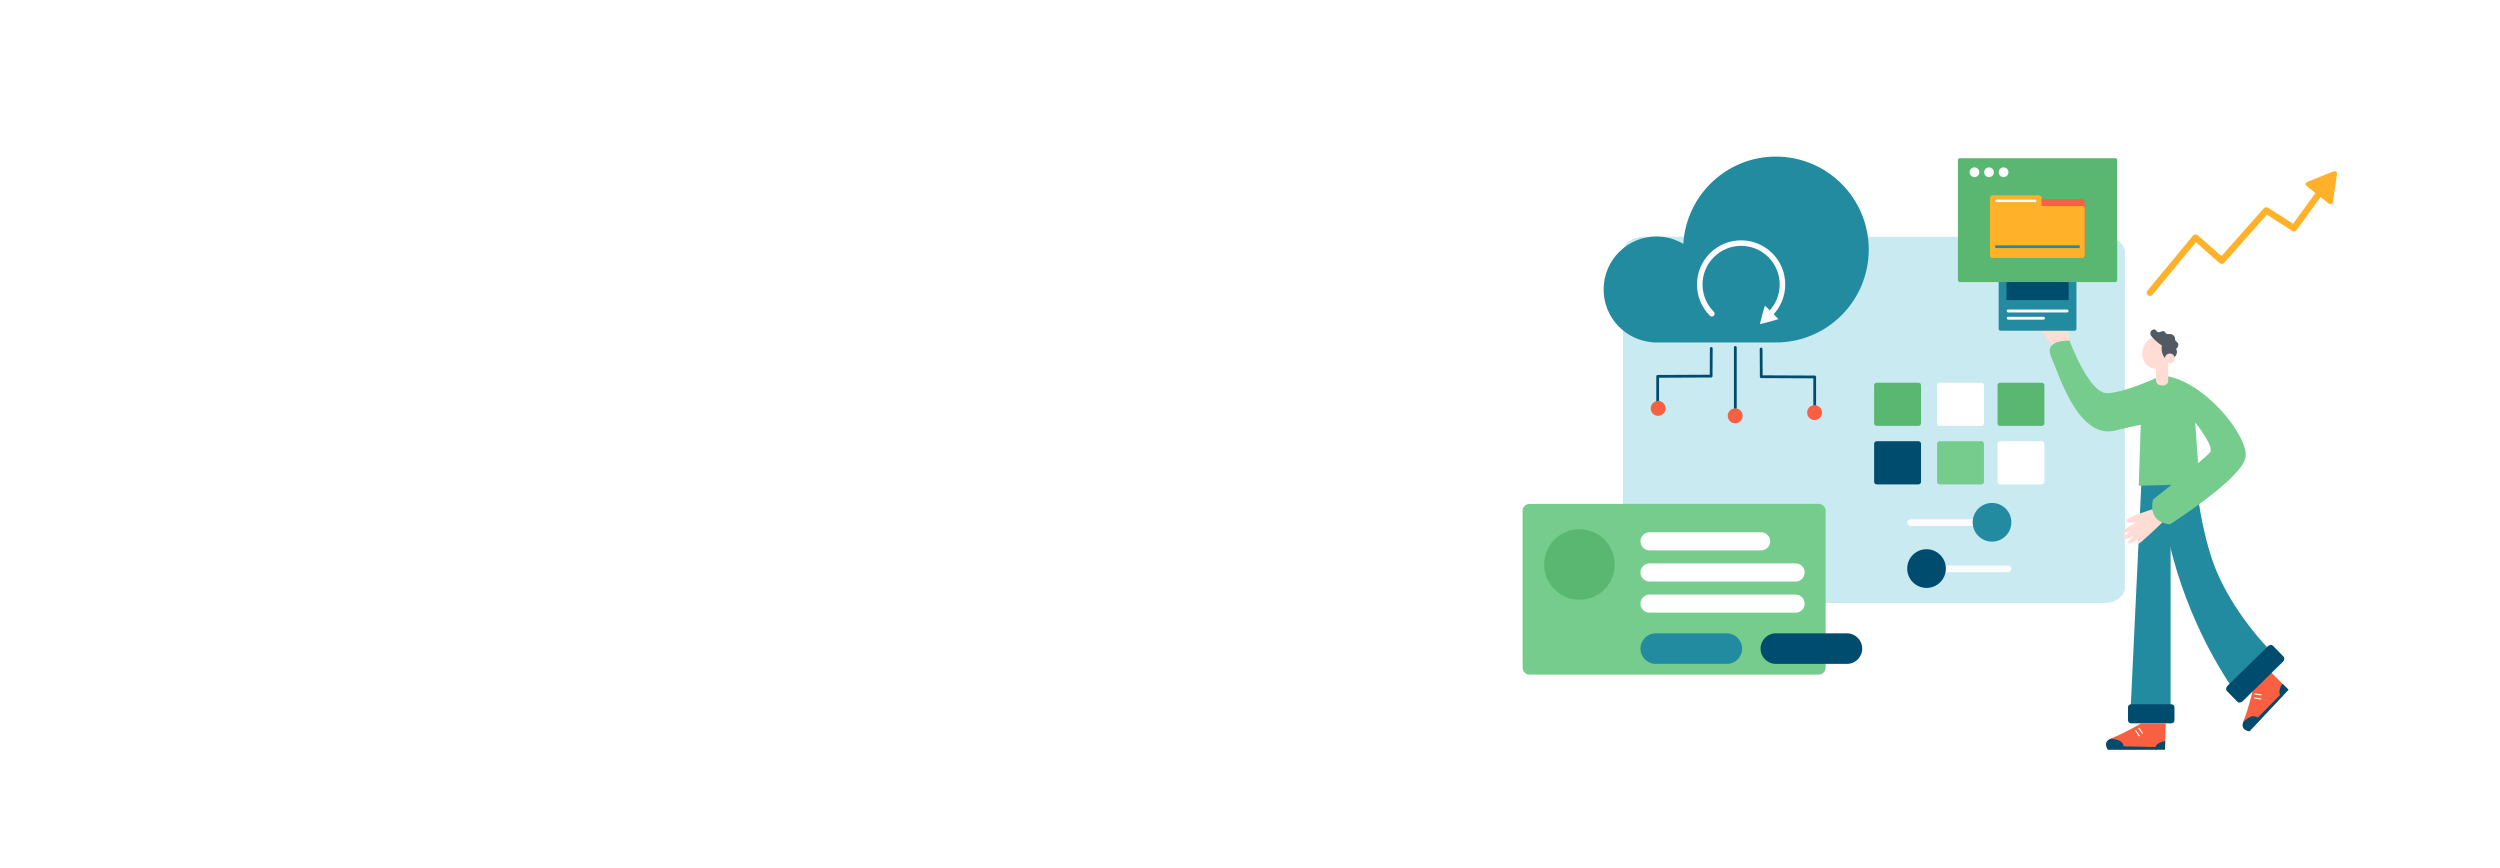 <?xml version="1.0" encoding="UTF-8"?>
<svg width="1440px" height="500px" viewBox="0 0 1440 500" version="1.1" xmlns="http://www.w3.org/2000/svg" xmlns:xlink="http://www.w3.org/1999/xlink">
    <title>57CE9400-9363-498E-9FFE-CC876F96EB63</title>
    <g id="Product-Details" stroke="none" stroke-width="1" fill="none" fill-rule="evenodd">
        <g id="BiznetGio---DETAIL-PRODUCTS-GBack-Up---SPACE-/-Table-Compare---PRICING-/-1-Card-Pricing" transform="translate(0, -100)">
            <g id="Group-13" transform="translate(0, 100)">
                <g id="Group-22">
                    <rect id="Rectangle" fill="#FFFFFF" x="0" y="0" width="1440" height="500"></rect>
                    <g id="GIO-Backup-(2)" transform="translate(877, 90)" fill-rule="nonzero">
                        <path d="M69.929,46.363 L334.843,46.363 C341.526,46.363 346.942,50.317 346.942,55.194 L346.942,248.529 C346.942,253.406 341.526,257.359 334.843,257.359 L69.929,257.359 C63.247,257.359 57.83,253.406 57.83,248.529 L57.83,55.194 C57.83,50.317 63.247,46.363 69.929,46.363 Z" id="Path" fill="#C9EAF0"></path>
                        <path d="M145.912,0.198 C117.463,0.198 94.271,22.441 92.591,50.49 C88.058,47.819 82.831,46.198 77.19,46.198 C60.34,46.198 46.683,59.865 46.683,76.728 C46.683,92.826 59.146,105.983 74.934,107.147 L74.934,107.259 L77.19,107.259 L145.912,107.259 C175.453,107.259 199.4,83.293 199.4,53.728 C199.4,24.164 175.453,0.198 145.912,0.198 Z" id="Path" fill="#228B9F"></path>
                        <g id="Group" transform="translate(76.756, 109.16)" fill="#004C6F">
                            <path d="M31.94,0.72 C31.5,0.718 31.146,1.067 31.143,1.507 L31.054,16.685 L1.052,16.824 C0.613,16.826 0.265,17.182 0.265,17.621 L0.265,33.735 C0.265,34.176 0.622,34.533 1.062,34.533 C1.502,34.533 1.858,34.176 1.858,33.735 L1.858,18.418 L31.85,18.279 C32.287,18.277 32.644,17.929 32.647,17.492 L32.737,1.517 C32.739,1.077 32.38,0.723 31.94,0.72 Z" id="Path"></path>
                            <path d="M60.628,1.049 C60.188,1.052 59.838,1.416 59.841,1.856 L59.931,17.831 C59.933,18.268 60.29,18.616 60.727,18.618 L90.719,18.757 L90.719,34.074 C90.719,34.514 91.076,34.871 91.516,34.871 C91.956,34.871 92.312,34.514 92.312,34.074 L92.312,17.96 C92.312,17.521 91.954,17.165 91.516,17.163 L61.524,17.023 L61.434,1.846 C61.431,1.406 61.068,1.046 60.628,1.049 Z" id="Path"></path>
                            <path d="M45.791,0.132 C45.351,0.132 44.994,0.489 44.994,0.929 L44.994,35.718 C44.994,36.159 45.351,36.516 45.791,36.516 C46.231,36.516 46.587,36.159 46.587,35.718 L46.587,0.929 C46.587,0.489 46.231,0.132 45.791,0.132 Z" id="Path"></path>
                        </g>
                        <g id="Group" transform="translate(100.321, 48.179)" fill="#FCFBFF">
                            <path d="M25.561,0.255 C19.057,0.255 12.55,2.733 7.588,7.699 C-2.337,17.632 -2.337,33.742 7.588,43.674 C8.21,44.297 9.226,44.297 9.848,43.674 C10.47,43.052 10.47,42.035 9.848,41.412 C1.168,32.725 1.168,18.638 9.848,9.951 C18.529,1.264 32.594,1.264 41.274,9.951 C49.954,18.638 49.954,32.725 41.274,41.412 C40.652,42.035 40.652,43.052 41.274,43.674 C41.896,44.297 42.912,44.297 43.535,43.674 C53.459,33.742 53.459,17.632 43.535,7.699 C38.572,2.733 32.065,0.255 25.561,0.255 Z" id="Path"></path>
                            <polygon id="Path" points="43.239 41.665 47.062 45.65 41.76 47.188 36.4 48.509 37.721 43.145 39.257 37.839"></polygon>
                        </g>
                        <path d="M370.026,209.731 C370.026,209.731 376.032,257.616 409.148,306.777 L428.876,282.774 C428.876,282.774 412.195,265.931 401.237,242.459 C391.632,221.889 387.512,189.521 387.357,178.421 L371.073,180.086 L370.026,209.731 Z" id="Path" fill="#228B9F"></path>
                        <polygon id="Path" fill="#228B9F" points="356.661 183.3 373.275 183.3 373.275 322.124 350.104 321.379"></polygon>
                        <path d="M362.761,203.345 C362.761,203.345 348.642,207.753 348.077,209.314 C347.511,210.875 349.471,211.271 349.471,211.271 L353.83,210.65 C353.83,210.65 345.249,215.433 345.633,216.533 C346.03,217.663 350.329,215.68 350.329,215.68 C350.329,215.68 345.03,219.261 345.811,220.516 C346.323,221.341 351.962,218.775 351.962,218.775 C351.962,218.775 347.868,221.981 348.945,222.898 C349.928,223.737 355.534,219.985 355.534,219.985 C355.534,219.985 353.423,223.048 354.265,223.506 C355.109,223.964 368.407,210.978 368.407,210.978 L362.761,203.345 Z" id="Path" fill="#FFDDD4"></path>
                        <path d="M315.294,107.288 C315.294,107.288 312.877,92.684 311.409,91.908 C309.941,91.133 309.282,93.021 309.282,93.021 L309.295,97.426 C309.295,97.426 306.114,88.667 304.602,88.493 C303.087,88.318 305.242,95.217 305.242,95.217 C305.242,95.217 301.36,87.475 300.633,88.12 C299.909,88.765 302.471,96.462 302.471,96.462 C302.471,96.462 298.226,89.66 297.846,90.898 C297.465,92.135 300.155,96.532 299.822,97.829 C299.489,99.127 297.082,95.315 296.513,96.089 C295.942,96.863 306.962,111.833 306.962,111.833 L315.294,107.288 Z" id="Path" fill="#FFDDD4"></path>
                        <path d="M368.023,126.288 C368.023,126.288 346.912,136.441 336.523,136.441 C326.138,136.441 315.089,106.253 315.089,106.253 C315.089,106.253 299.953,105.258 304.481,115.542 C309.012,125.826 320.031,163.19 341.388,158.004 C354.133,154.909 356.082,154.687 356.082,154.687 L354.921,189.79 L389.922,188.852 L387.434,153.314 C387.434,153.314 398.463,167.002 396.039,170.424 C393.612,173.846 363.169,197.69 363.169,197.69 C363.169,197.69 359.307,210.715 372.874,212.04 C372.874,212.04 414.457,185.658 416.443,173.405 C418.43,161.152 391.521,127.741 368.023,126.288 Z" id="Path" fill="#76CC8C"></path>
                        <path d="M358.082,109.006 C360.482,104.236 365.886,102.112 370.148,104.261 C374.406,106.41 375.914,112.019 373.511,116.789 C371.107,121.559 365.707,123.684 361.445,121.534 C357.187,119.385 355.678,113.776 358.082,109.006 Z" id="Path" fill="#FFDDD4"></path>
                        <path d="M362.802,104.307 C362.802,104.307 365.189,107.21 368.256,108.988 C368.256,108.988 366.727,115.067 372.575,118.317 C372.575,118.317 378.735,114.497 376.426,111.033 C376.426,111.033 379.207,108.656 376.648,106.766 C375.09,105.613 376.604,104.716 374.827,103.116 C373.049,101.516 371.339,103.461 370.077,101.387 C368.811,99.314 366.421,102.997 364.923,100.365 C363.869,98.513 359.489,101.102 362.802,104.307 Z" id="Path" fill="#515962"></path>
                        <path d="M370.003,116.462 C370.003,114.898 371.269,113.631 372.831,113.631 C374.396,113.631 375.662,114.898 375.662,116.462 C375.662,118.026 374.396,119.294 372.831,119.294 C371.269,119.294 370.003,118.026 370.003,116.462 Z" id="Path" fill="#FFDDD4"></path>
                        <path d="M420.783,306.841 C420.783,306.841 418.261,317.892 415.629,324.219 C412.996,330.546 418.692,331.234 418.692,331.234 L441.177,307.276 L430.428,296.589 L420.783,306.841 Z" id="Path" fill="#F86041"></path>
                        <polygon id="Path" fill="#FCFBFF" points="421.372 312.36 421.473 311.71 425.506 312.35 425.405 312.997"></polygon>
                        <polygon id="Path" fill="#FCFBFF" points="421.557 310.008 421.658 309.361 425.691 309.998 425.587 310.648"></polygon>
                        <path d="M437.709,303.829 C437.709,303.829 434.06,308.475 437.161,311.555 L441.177,307.276 L437.709,303.829 Z" id="Path" fill="#004C6F"></path>
                        <path d="M415.066,325.995 C415.066,325.995 419.941,320.516 423.442,323.36 L436.285,310.321 L438.053,310.604 L418.692,331.234 C418.692,331.234 413.38,330.759 415.066,325.995 Z" id="Path" fill="#004C6F"></path>
                        <path d="M364.829,119.007 L364.829,129.066 C364.829,129.066 364.832,129.1 364.832,129.103 L364.832,129.134 L364.839,129.134 C364.845,129.341 364.993,132.099 368.629,132.066 C372.006,132.015 371.908,129.338 371.895,129.134 C371.895,129.127 371.895,129.066 371.895,129.066 L371.895,128.59 L371.895,119.007 L364.829,119.007 Z" id="Path" fill="#FFDDD4"></path>
                        <path d="M350.423,315.665 L373.8,315.665 C374.733,315.665 375.49,316.423 375.49,317.356 L375.49,324.93 C375.49,325.867 374.733,326.621 373.8,326.621 L350.423,326.621 C349.491,326.621 348.733,325.867 348.733,324.93 L348.733,317.356 C348.733,316.423 349.491,315.665 350.423,315.665 Z" id="Path" fill="#004C6F"></path>
                        <path d="M406.044,305.022 L429.243,282.275 C430.168,281.368 431.518,281.246 432.262,282.004 L438.282,288.155 C439.026,288.913 438.878,290.263 437.952,291.171 L414.753,313.92 C413.828,314.826 412.474,314.947 411.734,314.189 L405.711,308.037 C404.97,307.279 405.119,305.931 406.044,305.022 Z" id="Path" fill="#004C6F"></path>
                        <path d="M356.369,326.621 C356.369,326.621 346.602,332.362 340.193,334.785 C333.786,337.204 337.193,341.823 337.193,341.823 L370.036,341.779 L370.44,326.621 L356.369,326.621 Z" id="Path" fill="#F86041"></path>
                        <polygon id="Path" fill="#FCFBFF" points="352.76 330.836 353.302 330.466 355.601 333.841 355.059 334.212"></polygon>
                        <polygon id="Path" fill="#FCFBFF" points="354.594 329.357 355.136 328.99 357.436 332.366 356.894 332.733"></polygon>
                        <path d="M370.168,336.89 C370.168,336.89 364.283,337.416 364.169,341.786 L370.036,341.779 L370.168,336.89 Z" id="Path" fill="#004C6F"></path>
                        <path d="M338.516,335.593 C338.516,335.593 345.845,335.388 346.175,339.886 L364.468,340.303 L365.472,341.786 L337.193,341.823 C337.193,341.823 333.897,337.628 338.516,335.593 Z" id="Path" fill="#004C6F"></path>
                        <path d="M275.247,54.477 L318.018,54.477 C318.576,54.477 319.028,54.929 319.028,55.487 L319.028,99.477 C319.028,100.035 318.576,100.487 318.018,100.487 L275.247,100.487 C274.69,100.487 274.238,100.035 274.238,99.477 L274.238,55.487 C274.238,54.929 274.69,54.477 275.247,54.477 Z" id="Path" fill="#228B9F"></path>
                        <polygon id="Path" fill="#004C6F" points="278.743 54.477 314.523 54.477 314.523 82.842 278.743 82.842"></polygon>
                        <path d="M279.704,88.303 L313.631,88.303 C314.092,88.303 314.463,88.675 314.463,89.134 L314.463,89.134 C314.463,89.594 314.092,89.966 313.631,89.966 L279.704,89.966 C279.246,89.966 278.874,89.594 278.874,89.134 L278.874,89.134 C278.874,88.675 279.246,88.303 279.704,88.303 Z" id="Path" fill="#FCFBFF"></path>
                        <path d="M279.704,92.466 L300.044,92.466 C300.502,92.466 300.876,92.838 300.876,93.298 L300.876,93.298 C300.876,93.757 300.502,94.129 300.044,94.129 L279.704,94.129 C279.246,94.129 278.874,93.757 278.874,93.298 L278.874,93.298 C278.874,92.838 279.246,92.466 279.704,92.466 Z" id="Path" fill="#FCFBFF"></path>
                        <path d="M251.86,1.118 L341.405,1.118 C342.017,1.118 342.509,1.612 342.509,2.222 L342.509,71.351 C342.509,71.961 342.017,72.456 341.405,72.456 L251.86,72.456 C251.25,72.456 250.756,71.961 250.756,71.351 L250.756,2.222 C250.756,1.612 251.25,1.118 251.86,1.118 Z" id="Path" fill="#59B771"></path>
                        <path d="M73.787,145.215 C73.787,142.843 75.709,140.92 78.079,140.92 C80.449,140.92 82.37,142.843 82.37,145.215 C82.37,147.586 80.449,149.509 78.079,149.509 C75.709,149.509 73.787,147.586 73.787,145.215 Z" id="Path" fill="#F86041"></path>
                        <path d="M118.186,149.523 C118.186,147.151 120.107,145.229 122.477,145.229 C124.847,145.229 126.769,147.151 126.769,149.523 C126.769,151.895 124.847,153.818 122.477,153.818 C120.107,153.818 118.186,151.895 118.186,149.523 Z" id="Path" fill="#F86041"></path>
                        <path d="M163.901,147.653 C163.901,145.281 165.822,143.359 168.192,143.359 C170.562,143.359 172.483,145.281 172.483,147.653 C172.483,150.025 170.562,151.948 168.192,151.948 C165.822,151.948 163.901,150.025 163.901,147.653 Z" id="Path" fill="#F86041"></path>
                        <path d="M257.477,9.217 C257.477,7.663 258.735,6.404 260.287,6.404 C261.839,6.404 263.097,7.663 263.097,9.217 C263.097,10.769 261.839,12.029 260.287,12.029 C258.735,12.029 257.477,10.769 257.477,9.217 Z" id="Path" fill="#FCFBFF"></path>
                        <path d="M265.861,9.217 C265.861,7.663 267.12,6.404 268.671,6.404 C270.223,6.404 271.481,7.663 271.481,9.217 C271.481,10.769 270.223,12.029 268.671,12.029 C267.12,12.029 265.861,10.769 265.861,9.217 Z" id="Path" fill="#FCFBFF"></path>
                        <path d="M270.581,24.67 L322.434,24.67 C323.178,24.67 323.781,25.273 323.781,26.018 L323.781,53.238 C323.781,53.983 323.178,54.586 322.434,54.586 L270.581,54.586 C269.838,54.586 269.235,53.983 269.235,53.238 L269.235,26.018 C269.235,25.273 269.838,24.67 270.581,24.67 Z" id="Path" fill="#F86041"></path>
                        <path d="M274.245,9.217 C274.245,7.663 275.503,6.404 277.055,6.404 C278.607,6.404 279.865,7.663 279.865,9.217 C279.865,10.769 278.607,12.029 277.055,12.029 C275.503,12.029 274.245,10.769 274.245,9.217 Z" id="Path" fill="#FCFBFF"></path>
                        <path d="M270.581,28.664 L322.434,28.664 C323.178,28.664 323.781,29.267 323.781,30.011 L323.781,57.232 C323.781,57.977 323.178,58.58 322.434,58.58 L270.581,58.58 C269.838,58.58 269.235,57.977 269.235,57.232 L269.235,30.011 C269.235,29.267 269.838,28.664 270.581,28.664 Z" id="Path" fill="#FFB129"></path>
                        <path d="M270.813,22.498 L297.368,22.498 C298.24,22.498 298.947,23.206 298.947,24.078 L298.947,31.643 C298.947,32.515 298.24,33.222 297.368,33.222 L270.813,33.222 C269.941,33.222 269.235,32.515 269.235,31.643 L269.235,24.078 C269.235,23.206 269.941,22.498 270.813,22.498 Z" id="Path" fill="#FFB129"></path>
                        <path d="M272.65,24.987 L295.532,24.987 C295.727,24.987 295.886,25.145 295.886,25.341 L295.886,26.065 C295.886,26.261 295.727,26.419 295.532,26.419 L272.65,26.419 C272.454,26.419 272.295,26.261 272.295,26.065 L272.295,25.341 C272.295,25.145 272.454,24.987 272.65,24.987 Z" id="Path" fill="#FCFBFF"></path>
                        <path d="M272.571,51.313 L320.606,51.313 C320.768,51.313 320.899,51.374 320.899,51.449 L320.899,52.743 C320.899,52.818 320.768,52.879 320.606,52.879 L272.571,52.879 C272.409,52.879 272.278,52.818 272.278,52.743 L272.278,51.449 C272.278,51.374 272.409,51.313 272.571,51.313 Z" id="Path" fill="#228B9F"></path>
                        <path d="M4.015,200.242 L170.558,200.242 C172.766,200.242 174.557,202.034 174.557,204.244 L174.557,294.569 C174.557,296.779 172.766,298.571 170.558,298.571 L4.015,298.571 C1.807,298.571 0.016,296.779 0.016,294.569 L0.016,204.244 C0.016,202.034 1.807,200.242 4.015,200.242 Z" id="Path" fill="#76CC8C"></path>
                        <path d="M73.13,216.584 L137.429,216.584 C140.311,216.584 142.647,218.922 142.647,221.806 L142.647,221.806 C142.647,224.691 140.311,227.029 137.429,227.029 L73.13,227.029 C70.248,227.029 67.912,224.691 67.912,221.806 L67.912,221.806 C67.912,218.922 70.248,216.584 73.13,216.584 Z" id="Path" fill="#FFFFFF"></path>
                        <path d="M73.13,234.524 L157.262,234.524 C160.144,234.524 162.48,236.862 162.48,239.746 L162.48,239.746 C162.48,242.63 160.144,244.968 157.262,244.968 L73.13,244.968 C70.248,244.968 67.912,242.63 67.912,239.746 L67.912,239.746 C67.912,236.862 70.248,234.524 73.13,234.524 Z" id="Path" fill="#FFFFFF"></path>
                        <path d="M73.13,252.463 L157.262,252.463 C160.144,252.463 162.48,254.801 162.48,257.685 L162.48,257.685 C162.48,260.569 160.144,262.908 157.262,262.908 L73.13,262.908 C70.248,262.908 67.912,260.569 67.912,257.685 L67.912,257.685 C67.912,254.801 70.248,252.463 73.13,252.463 Z" id="Path" fill="#FFFFFF"></path>
                        <path d="M76.709,274.798 L117.662,274.798 C122.52,274.798 126.459,278.74 126.459,283.602 L126.459,283.602 C126.459,288.464 122.52,292.406 117.662,292.406 L76.709,292.406 C71.85,292.406 67.912,288.464 67.912,283.602 L67.912,283.602 C67.912,278.74 71.85,274.798 76.709,274.798 Z" id="Path" fill="#228B9F"></path>
                        <path d="M145.89,274.798 L186.844,274.798 C191.702,274.798 195.64,278.74 195.64,283.602 L195.64,283.602 C195.64,288.464 191.702,292.406 186.844,292.406 L145.89,292.406 C141.032,292.406 137.093,288.464 137.093,283.602 L137.093,283.602 C137.093,278.74 141.032,274.798 145.89,274.798 Z" id="Path" fill="#004C6F"></path>
                        <path d="M12.449,235.157 C12.449,223.932 21.541,214.833 32.756,214.833 C43.972,214.833 53.064,223.932 53.064,235.157 C53.064,246.381 43.972,255.48 32.756,255.48 C21.541,255.48 12.449,246.381 12.449,235.157 Z" id="Path" fill="#59B771"></path>
                        <path d="M203.992,130.437 L228.017,130.437 C228.842,130.437 229.51,131.106 229.51,131.931 L229.51,153.812 C229.51,154.637 228.842,155.307 228.017,155.307 L203.992,155.307 C203.168,155.307 202.499,154.637 202.499,153.812 L202.499,131.931 C202.499,131.106 203.168,130.437 203.992,130.437 Z" id="Path" fill="#59B771"></path>
                        <path d="M240.242,130.437 L264.266,130.437 C265.091,130.437 265.759,131.106 265.759,131.931 L265.759,153.812 C265.759,154.637 265.091,155.307 264.266,155.307 L240.242,155.307 C239.417,155.307 238.749,154.637 238.749,153.812 L238.749,131.931 C238.749,131.106 239.417,130.437 240.242,130.437 Z" id="Path" fill="#FFFFFF"></path>
                        <path d="M275.061,130.437 L299.088,130.437 C299.909,130.437 300.579,131.106 300.579,131.931 L300.579,153.812 C300.579,154.637 299.909,155.307 299.088,155.307 L275.061,155.307 C274.237,155.307 273.568,154.637 273.568,153.812 L273.568,131.931 C273.568,131.106 274.237,130.437 275.061,130.437 Z" id="Path" fill="#59B771"></path>
                        <path d="M275.061,164.143 L299.088,164.143 C299.909,164.143 300.579,164.812 300.579,165.637 L300.579,187.519 C300.579,188.344 299.909,189.013 299.088,189.013 L275.061,189.013 C274.237,189.013 273.568,188.344 273.568,187.519 L273.568,165.637 C273.568,164.812 274.237,164.143 275.061,164.143 Z" id="Path" fill="#FFFFFF"></path>
                        <path d="M240.242,164.143 L264.266,164.143 C265.091,164.143 265.759,164.812 265.759,165.637 L265.759,187.519 C265.759,188.344 265.091,189.013 264.266,189.013 L240.242,189.013 C239.417,189.013 238.749,188.344 238.749,187.519 L238.749,165.637 C238.749,164.812 239.417,164.143 240.242,164.143 Z" id="Path" fill="#76CC8C"></path>
                        <path d="M203.992,164.143 L228.017,164.143 C228.842,164.143 229.51,164.812 229.51,165.637 L229.51,187.519 C229.51,188.344 228.842,189.013 228.017,189.013 L203.992,189.013 C203.168,189.013 202.499,188.344 202.499,187.519 L202.499,165.637 C202.499,164.812 203.168,164.143 203.992,164.143 Z" id="Path" fill="#004C6F"></path>
                        <path d="M223.445,209.104 L279.633,209.104 C280.688,209.104 281.544,209.96 281.544,211.016 L281.544,211.016 C281.544,212.072 280.688,212.928 279.633,212.928 L223.445,212.928 C222.39,212.928 221.535,212.072 221.535,211.016 L221.535,211.016 C221.535,209.96 222.39,209.104 223.445,209.104 Z" id="Path" fill="#FCFBFF"></path>
                        <path d="M259.263,210.839 C259.263,204.684 264.249,199.694 270.399,199.694 C276.55,199.694 281.536,204.684 281.536,210.839 C281.536,216.995 276.55,221.985 270.399,221.985 C264.249,221.985 259.263,216.995 259.263,210.839 Z" id="Path" fill="#228B9F"></path>
                        <path d="M279.633,235.762 L223.445,235.762 C222.39,235.762 221.535,236.618 221.535,237.674 L221.535,237.674 C221.535,238.73 222.39,239.586 223.445,239.586 L279.633,239.586 C280.688,239.586 281.544,238.73 281.544,237.674 L281.544,237.674 C281.544,236.618 280.688,235.762 279.633,235.762 Z" id="Path" fill="#FCFBFF"></path>
                        <path d="M243.816,237.497 C243.816,231.342 238.83,226.352 232.679,226.352 C226.529,226.352 221.543,231.342 221.543,237.497 C221.543,243.653 226.529,248.643 232.679,248.643 C238.83,248.643 243.816,243.653 243.816,237.497 Z" id="Path" fill="#004C6F"></path>
                        <g id="Group" transform="translate(359.203, 8.423)" fill="#FFB129">
                            <path d="M104.502,3.994 C104.028,4.069 103.59,4.331 103.287,4.749 L84.643,30.488 L70.188,21.218 C69.413,20.722 68.393,20.865 67.784,21.553 L43.357,49.084 L29.649,37.048 C28.857,36.353 27.649,36.447 26.979,37.258 L0.731,68.965 C0.071,69.76 0.185,70.939 0.98,71.598 C1.774,72.256 2.952,72.151 3.609,71.356 L28.635,41.122 L42.29,53.119 C43.061,53.797 44.239,53.725 44.922,52.955 L69.518,25.238 L84.115,34.594 C84.946,35.128 86.047,34.913 86.63,34.111 L106.307,6.938 C106.913,6.102 106.731,4.934 105.893,4.329 C105.475,4.025 104.973,3.918 104.502,3.994 Z" id="Path"></path>
                            <path d="M109.878,2.046 L107.589,17.738 C107.37,19.223 106.243,19.672 105.064,18.742 L92.632,8.912 C91.457,7.981 91.632,6.778 93.022,6.224 L107.747,0.363 C109.141,-0.192 110.094,0.562 109.878,2.046 Z" id="Path"></path>
                        </g>
                    </g>
                </g>
                <g id="Group-43" transform="translate(120, 150)"></g>
            </g>
        </g>
    </g>
</svg>